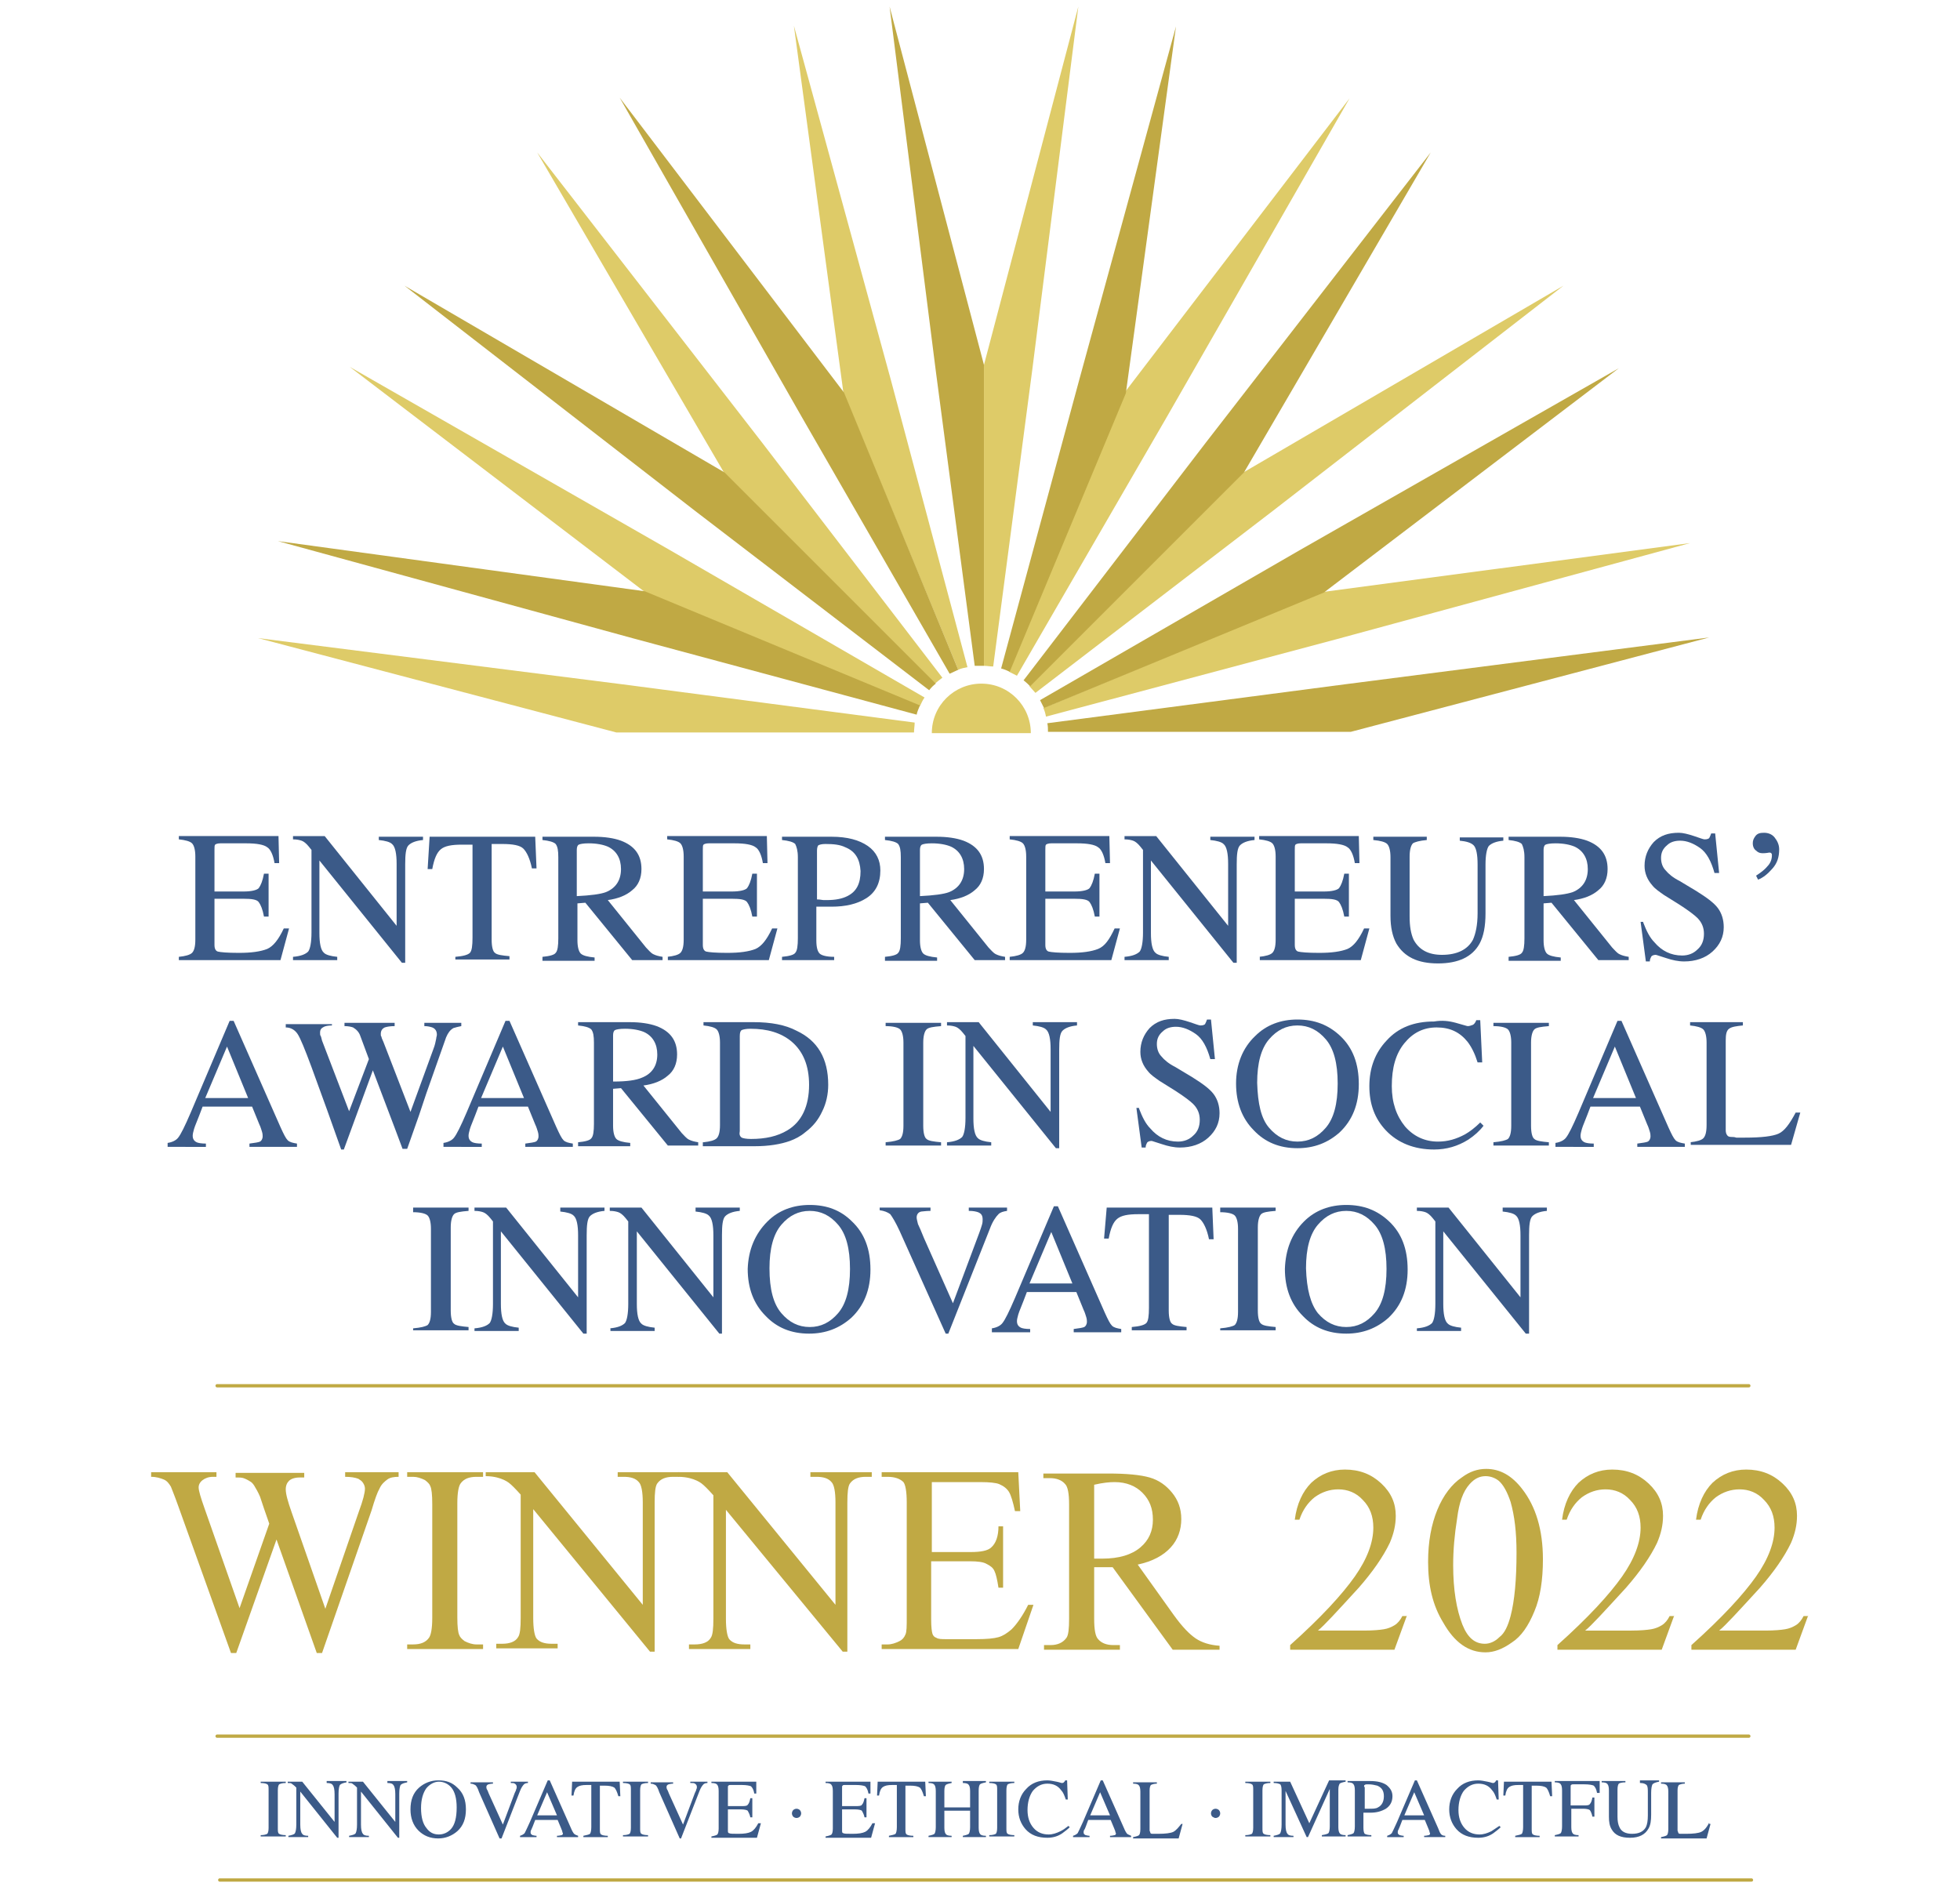 <?xml version="1.0" encoding="utf-8"?>
<!-- Generator: Adobe Illustrator 23.1.1, SVG Export Plug-In . SVG Version: 6.00 Build 0)  -->
<svg version="1.1" id="Layer_1" xmlns="http://www.w3.org/2000/svg" xmlns:xlink="http://www.w3.org/1999/xlink" x="0px" y="0px"
	 viewBox="0 0 297 287" style="enable-background:new 0 0 297 287;" xml:space="preserve">
<style type="text/css">
	.st0{fill:#3B5A88;}
	.st1{fill:#DECB68;}
	.st2{fill:#C0A944;}
	.st3{fill:none;stroke:#C0A944;stroke-width:0.5;stroke-linecap:round;stroke-miterlimit:10;}
</style>
<path class="st0" d="M188.7,270.2c0.5,0,0.9,0.1,1,0.2c0.2,0.1,0.2,0.4,0.2,0.9v5.7c0,0.5-0.1,0.8-0.2,0.9c-0.2,0.1-0.5,0.2-1,0.2
	v0.2h3.8v-0.2c-0.5,0-0.9-0.1-1-0.2c-0.2-0.1-0.2-0.4-0.2-0.9v-5.7c0-0.5,0.1-0.8,0.2-0.9c0.2-0.1,0.5-0.2,1-0.2v-0.2h-3.8V270.2z
	 M198.4,276.3l-2.9-6.3h-2.5v0.2c0.5,0,0.8,0.1,1,0.2c0.1,0.1,0.2,0.4,0.2,0.9v5.2c0,0.7-0.1,1.1-0.2,1.3c-0.1,0.2-0.5,0.3-1,0.4
	v0.2h3v-0.2c-0.5,0-0.8-0.1-0.9-0.3c-0.2-0.2-0.3-0.7-0.3-1.4v-5.1l3.2,7h0.2l3.3-7.3v5.7c0,0.5-0.1,0.9-0.2,1
	c-0.1,0.1-0.4,0.2-1,0.3v0.2h3.6v-0.2c-0.5,0-0.8-0.1-0.9-0.3c-0.1-0.1-0.2-0.4-0.2-0.9v-5.7c0-0.5,0.1-0.7,0.2-0.9
	c0.1-0.1,0.4-0.2,0.9-0.3v-0.2h-2.5L198.4,276.3z M207.1,274.7c0.2,0,0.4,0,0.5,0c1,0,1.7-0.2,2.4-0.6c0.6-0.4,1-1,1-1.9
	c0-0.7-0.3-1.2-0.9-1.7c-0.6-0.4-1.4-0.6-2.5-0.6h-3.4v0.2c0.5,0,0.8,0.1,0.9,0.3c0.1,0.1,0.2,0.4,0.2,0.9v5.5c0,0.5-0.1,0.9-0.2,1
	c-0.1,0.1-0.4,0.2-0.9,0.3v0.2h3.6v-0.2c-0.5,0-0.8-0.1-1-0.2c-0.1-0.1-0.2-0.4-0.2-0.9v-2.3C206.8,274.7,206.9,274.7,207.1,274.7
	 M206.7,270.8c0-0.2,0-0.3,0.1-0.3c0.1-0.1,0.2-0.1,0.5-0.1c0.6,0,1,0.1,1.4,0.2c0.7,0.3,1,0.8,1,1.6c0,0.8-0.3,1.4-0.9,1.7
	c-0.3,0.2-0.8,0.2-1.4,0.2c-0.1,0-0.1,0-0.2,0c-0.1,0-0.2,0-0.4,0V270.8z M217.9,277l-3.2-7.2h-0.3l-2.7,6.3
	c-0.4,0.9-0.7,1.5-0.8,1.7c-0.2,0.2-0.4,0.3-0.7,0.4v0.2h2.5v-0.2c-0.3,0-0.5-0.1-0.6-0.1c-0.2-0.1-0.3-0.2-0.3-0.4
	c0-0.1,0-0.3,0.1-0.4c0.1-0.2,0.3-0.7,0.6-1.5h3.4l0.5,1.2c0.1,0.2,0.1,0.3,0.2,0.5c0,0.2,0.1,0.3,0.1,0.3c0,0.2-0.1,0.3-0.2,0.3
	c-0.1,0-0.3,0.1-0.7,0.1v0.2h3.2v-0.2c-0.3,0-0.5-0.1-0.6-0.2C218.2,277.8,218.1,277.5,217.9,277 M212.8,275.1l1.5-3.5l1.5,3.5
	H212.8z M226,277.5c-0.6,0.3-1.2,0.5-1.8,0.5c-0.9,0-1.7-0.3-2.3-1c-0.6-0.7-0.9-1.6-0.9-2.7c0-1.2,0.3-2.2,0.8-2.9
	c0.6-0.7,1.3-1.1,2.2-1.1c0.9,0,1.6,0.3,2.1,1c0.3,0.3,0.5,0.8,0.7,1.4h0.3l-0.1-2.9h-0.3c0,0.1-0.1,0.2-0.2,0.3
	c-0.1,0.1-0.2,0.1-0.3,0.1c-0.1,0-0.3-0.1-0.8-0.2c-0.5-0.1-1-0.2-1.4-0.2c-1.3,0-2.4,0.4-3.2,1.3c-0.8,0.8-1.2,1.9-1.2,3.1
	c0,1.2,0.4,2.2,1.1,3c0.8,0.9,1.9,1.3,3.3,1.3c0.8,0,1.6-0.2,2.3-0.7c0.4-0.3,0.8-0.6,1.1-0.9l-0.2-0.2
	C226.6,277.1,226.3,277.3,226,277.5 M227.9,269.9l-0.1,2.2h0.3c0.1-0.7,0.3-1.1,0.6-1.3c0.3-0.2,0.7-0.3,1.4-0.3h0.7v6.4
	c0,0.5-0.1,0.9-0.2,1c-0.1,0.1-0.5,0.2-1,0.3v0.2h3.7v-0.2c-0.5,0-0.9-0.1-1-0.2c-0.2-0.1-0.2-0.4-0.2-0.9v-6.5h0.7
	c0.7,0,1.2,0.1,1.5,0.3c0.2,0.2,0.4,0.6,0.6,1.3h0.3l-0.1-2.2H227.9z M235.6,269.9v0.2c0.5,0,0.8,0.1,0.9,0.3
	c0.1,0.1,0.2,0.4,0.2,0.9v5.5c0,0.5-0.1,0.9-0.2,1c-0.1,0.1-0.4,0.2-0.9,0.3v0.2h3.6v-0.2c-0.5,0-0.8-0.1-0.9-0.3
	c-0.1-0.1-0.2-0.4-0.2-0.9v-2.8h1.8c0.5,0,0.9,0.1,1,0.2s0.3,0.5,0.4,1h0.3v-2.9h-0.3c-0.1,0.5-0.2,0.8-0.4,1
	c-0.1,0.2-0.5,0.2-1,0.2H238v-2.8c0-0.2,0-0.3,0.1-0.3c0-0.1,0.2-0.1,0.3-0.1h1.7c0.7,0,1.2,0.1,1.4,0.2c0.2,0.2,0.4,0.5,0.5,1.1
	h0.4l0-1.8H235.6z M248.6,270.2c0.5,0,0.8,0.2,0.9,0.3c0.2,0.2,0.2,0.6,0.2,1.3v3.3c0,0.8-0.1,1.4-0.3,1.8c-0.4,0.7-1.1,1-2.1,1
	c-0.9,0-1.6-0.3-1.9-1c-0.2-0.4-0.3-0.9-0.3-1.6v-4.1c0-0.5,0.1-0.8,0.2-0.9c0.1-0.1,0.5-0.2,1-0.2v-0.2h-3.6v0.2
	c0.5,0,0.8,0.1,0.9,0.3c0.1,0.1,0.2,0.4,0.2,0.9v4c0,0.8,0.1,1.4,0.4,1.9c0.5,0.9,1.4,1.3,2.8,1.3c1.4,0,2.3-0.5,2.8-1.4
	c0.3-0.5,0.4-1.2,0.4-2.1v-3.3c0-0.7,0.1-1.1,0.2-1.3c0.2-0.2,0.5-0.3,1-0.4v-0.2h-2.9V270.2z M259,276.2c-0.4,0.8-0.8,1.2-1.2,1.4
	c-0.4,0.2-1.2,0.3-2.3,0.3c-0.3,0-0.5,0-0.6,0c-0.1,0-0.2,0-0.3,0c-0.2,0-0.3-0.1-0.3-0.2c0-0.1-0.1-0.2-0.1-0.3v-6.1
	c0-0.4,0.1-0.7,0.2-0.8c0.2-0.1,0.5-0.2,0.9-0.2v-0.2h-3.6v0.2c0.5,0,0.8,0.1,0.9,0.3c0.1,0.1,0.2,0.4,0.2,0.9v5.7
	c0,0.5-0.1,0.8-0.2,0.9c-0.1,0.1-0.4,0.2-0.9,0.3v0.2h6.9l0.6-2.2H259z"/>
<path class="st1" d="M127.8,59.5L127.8,59.5L127.8,59.5L127.8,59.5l17.4,42c0.4-0.2,0.9-0.3,1.4-0.4l-11.6-43.5L120.3,3.9
	L127.8,59.5z"/>
<path class="st1" d="M152.9,101.8c0.4,0.2,0.8,0.4,1.2,0.6l22.7-39.2l27.7-48.3l-34.1,44.6v0l0,0L152.9,101.8z"/>
<path class="st1" d="M149.1,100.9c0.5,0,0.9,0.1,1.4,0.1l5.9-44.8l7-55.2l-14.3,54.3v0l0,0h0L149.1,100.9z"/>
<path class="st1" d="M109.7,71.6L109.7,71.6L109.7,71.6L109.7,71.6l32,32c0.3-0.3,0.7-0.6,1.1-0.9l-27.3-35.6l-34.1-44L109.7,71.6z"
	/>
<path class="st1" d="M97.7,89.7L97.7,89.7L97.7,89.7l41.7,17.3c0.2-0.4,0.4-0.9,0.7-1.3l-38.7-22.4L53,55.6L97.7,89.7z"/>
<path class="st1" d="M200.5,89.7L200.5,89.7L200.5,89.7l-42.4,17.6c0.2,0.4,0.3,0.8,0.4,1.3l43.9-11.7l53.7-14.6L200.5,89.7z"/>
<path class="st1" d="M188.4,71.6L188.4,71.6L156,104c0.3,0.3,0.6,0.7,0.9,1l36-27.6l44-34.1L188.4,71.6z"/>
<path class="st1" d="M93.4,111L93.4,111l45.1,0c0-0.5,0.1-1,0.1-1.5l-44.3-5.8l-55.2-7L93.4,111z"/>
<path class="st1" d="M156.2,111.1c0-4.1-3.3-7.5-7.5-7.5c-4.1,0-7.5,3.3-7.5,7.5H156.2z"/>
<path class="st2" d="M151.7,101.3c0.4,0.1,0.9,0.3,1.3,0.5l17.6-42.2v0l0,0h0l7.6-55.6l-14.7,53.7L151.7,101.3z"/>
<path class="st2" d="M121.5,63.2l22.4,38.9c0.4-0.2,0.9-0.4,1.3-0.6l-17.3-42h0l0,0h0l-34-44.7L121.5,63.2z"/>
<path class="st2" d="M95.8,96.7l43.1,11.6c0.1-0.5,0.3-0.9,0.5-1.4L97.7,89.6h0h0L42.1,82L95.8,96.7z"/>
<path class="st2" d="M105.3,77.4l35.5,27.2c0.3-0.4,0.6-0.7,1-1l-32-32h0h0h0L61.3,43.3L105.3,77.4z"/>
<path class="st2" d="M141.8,56.2l5.9,44.7c0.3,0,0.6,0,1,0c0.1,0,0.3,0,0.4,0l0-45.6v0L134.8,1L141.8,56.2z"/>
<path class="st2" d="M203.8,103.7L203.8,103.7l-45.1,5.9c0.1,0.4,0.1,0.9,0.1,1.3l45.9,0h0v0l54.3-14.3L203.8,103.7z"/>
<path class="st2" d="M155.1,103.1c0.4,0.3,0.7,0.6,1,0.9l32.4-32.4l0,0l0,0h0l28.3-48.5l-34.1,44h0L155.1,103.1z"/>
<path class="st2" d="M196.9,83.4l-39.3,22.7c0.2,0.4,0.4,0.8,0.6,1.2l42.4-17.5h0v0l44.7-34L196.9,83.4z"/>
<path class="st0" d="M120.2,275.3c-0.1-0.1-0.2-0.3-0.2-0.5c0-0.2,0.1-0.4,0.2-0.5c0.1-0.1,0.3-0.2,0.5-0.2c0.2,0,0.4,0.1,0.5,0.2
	c0.1,0.1,0.2,0.3,0.2,0.5c0,0.2-0.1,0.4-0.2,0.5c-0.1,0.1-0.3,0.2-0.5,0.2C120.5,275.5,120.3,275.4,120.2,275.3"/>
<path class="st0" d="M183.7,275.3c-0.1-0.1-0.2-0.3-0.2-0.5c0-0.2,0.1-0.4,0.2-0.5c0.1-0.1,0.3-0.2,0.5-0.2c0.2,0,0.4,0.1,0.5,0.2
	c0.1,0.1,0.2,0.3,0.2,0.5c0,0.2-0.1,0.4-0.2,0.5c-0.1,0.1-0.3,0.2-0.5,0.2C184,275.5,183.9,275.4,183.7,275.3"/>
<line class="st3" x1="32.9" y1="263.1" x2="265" y2="263.1"/>
<line class="st3" x1="32.9" y1="210" x2="265" y2="210"/>
<line class="st3" x1="33.3" y1="284.9" x2="265.4" y2="284.9"/>
<path class="st0" d="M27.1,145c1-0.1,1.7-0.3,2-0.6c0.3-0.3,0.5-0.9,0.5-2v-12.6c0-1-0.2-1.7-0.5-2c-0.3-0.3-1-0.5-2-0.6v-0.5h15.1
	l0.1,4.1h-0.7c-0.2-1.2-0.6-2.1-1.1-2.4c-0.5-0.4-1.6-0.6-3.2-0.6h-3.9c-0.4,0-0.7,0.1-0.8,0.2c-0.1,0.1-0.1,0.4-0.1,0.8v6.3h4.4
	c1.2,0,2-0.2,2.3-0.5c0.3-0.4,0.6-1.1,0.8-2.2h0.7v6.5h-0.7c-0.2-1.1-0.5-1.8-0.8-2.2c-0.3-0.4-1.1-0.5-2.3-0.5h-4.4v7
	c0,0.6,0.2,0.9,0.5,1c0.4,0.1,1.4,0.2,3.2,0.2c1.9,0,3.3-0.2,4.3-0.6c0.9-0.4,1.7-1.4,2.5-3.1h0.8l-1.3,4.8H27.1V145z"/>
<path class="st0" d="M44.4,145c1.2-0.1,1.9-0.4,2.3-0.8c0.3-0.4,0.5-1.4,0.5-2.9v-12.5l-0.4-0.5c-0.4-0.5-0.8-0.8-1.1-0.9
	c-0.3-0.1-0.7-0.2-1.3-0.2v-0.5h4.8l10.9,13.6v-9.4c0-1.5-0.2-2.6-0.7-3c-0.3-0.3-1-0.5-2-0.6v-0.5h6.7v0.5
	c-1.1,0.1-1.8,0.4-2.2,0.8c-0.4,0.4-0.5,1.4-0.5,2.9v14.9h-0.5l-12.5-15.5v11c0,1.5,0.2,2.6,0.7,3c0.3,0.3,1,0.5,2,0.6v0.5h-6.7V145
	z"/>
<path class="st0" d="M65.1,126.8h16l0.2,4.8h-0.7c-0.3-1.5-0.8-2.5-1.3-3c-0.5-0.5-1.6-0.7-3.2-0.7h-1.6v14.5c0,1.1,0.2,1.8,0.5,2
	c0.3,0.3,1.1,0.4,2.2,0.5v0.5H69V145c1.2-0.1,1.9-0.3,2.2-0.6c0.3-0.3,0.4-1.1,0.4-2.3V128h-1.6c-1.6,0-2.6,0.2-3.2,0.7
	c-0.6,0.5-1,1.4-1.3,3h-0.7L65.1,126.8z"/>
<path class="st0" d="M82.2,145c1.1-0.1,1.8-0.3,2-0.6c0.3-0.3,0.4-1.1,0.4-2.2v-12.3c0-1-0.1-1.6-0.4-2c-0.3-0.3-1-0.5-2-0.6v-0.5
	H90c1.6,0,3,0.2,4.1,0.6c2.1,0.8,3.1,2.2,3.1,4.3c0,1.4-0.5,2.5-1.4,3.2c-0.9,0.8-2.2,1.3-3.7,1.5l5.8,7.2c0.4,0.4,0.7,0.8,1.1,1
	c0.4,0.2,0.8,0.3,1.4,0.4v0.5h-4.6l-7.1-8.7l-1.2,0.1v5.6c0,1,0.2,1.7,0.5,2c0.3,0.3,1,0.5,2.1,0.6v0.5h-7.9V145z M91.8,135.2
	c1.5-0.6,2.3-1.8,2.3-3.5c0-1.6-0.7-2.8-2-3.4c-0.7-0.3-1.7-0.5-2.9-0.5c-0.8,0-1.3,0.1-1.5,0.2c-0.2,0.1-0.3,0.4-0.3,0.8v7
	C89.5,135.7,91,135.5,91.8,135.2"/>
<path class="st0" d="M101.1,145c1-0.1,1.7-0.3,2-0.6c0.3-0.3,0.5-0.9,0.5-2v-12.6c0-1-0.2-1.7-0.5-2c-0.3-0.3-1-0.5-2-0.6v-0.5h15.1
	l0.1,4.1h-0.7c-0.2-1.2-0.6-2.1-1.1-2.4c-0.5-0.4-1.6-0.6-3.2-0.6h-3.9c-0.4,0-0.7,0.1-0.8,0.2c-0.1,0.1-0.1,0.4-0.1,0.8v6.3h4.4
	c1.2,0,2-0.2,2.3-0.5c0.3-0.4,0.6-1.1,0.8-2.2h0.7v6.5h-0.7c-0.2-1.1-0.5-1.8-0.8-2.2c-0.3-0.4-1.1-0.5-2.3-0.5h-4.4v7
	c0,0.6,0.2,0.9,0.5,1c0.4,0.1,1.4,0.2,3.2,0.2c1.9,0,3.3-0.2,4.3-0.6c0.9-0.4,1.7-1.4,2.5-3.1h0.8l-1.3,4.8h-15.3V145z"/>
<path class="st0" d="M118.5,145c1.1-0.1,1.8-0.3,2-0.6c0.3-0.3,0.4-1.1,0.4-2.2v-12.3c0-1-0.2-1.6-0.4-2c-0.3-0.3-1-0.5-2-0.6v-0.5
	h7.5c2.4,0,4.2,0.5,5.5,1.4c1.3,0.9,1.9,2.2,1.9,3.7c0,1.9-0.7,3.3-2.1,4.2c-1.4,0.9-3.2,1.3-5.3,1.3c-0.3,0-0.7,0-1.2,0
	c-0.5,0-0.8,0-1.1,0v5.1c0,1.1,0.2,1.7,0.5,2c0.3,0.3,1.1,0.5,2.2,0.5v0.5h-7.9V145z M128.1,128.4c-0.8-0.4-1.8-0.5-3-0.5
	c-0.6,0-0.9,0.1-1.1,0.2c-0.1,0.1-0.2,0.4-0.2,0.8v7.4c0.5,0,0.8,0.1,1,0.1c0.2,0,0.3,0,0.5,0c1.3,0,2.3-0.2,3.1-0.6
	c1.4-0.7,2-1.9,2-3.8C130.3,130.2,129.6,129,128.1,128.4"/>
<path class="st0" d="M134.1,145c1.1-0.1,1.8-0.3,2-0.6c0.3-0.3,0.4-1.1,0.4-2.2v-12.3c0-1-0.1-1.6-0.4-2c-0.3-0.3-1-0.5-2-0.6v-0.5
	h7.8c1.6,0,3,0.2,4.1,0.6c2.1,0.8,3.1,2.2,3.1,4.3c0,1.4-0.5,2.5-1.4,3.2c-0.9,0.8-2.2,1.3-3.7,1.5l5.8,7.2c0.4,0.4,0.7,0.8,1.1,1
	c0.4,0.2,0.8,0.3,1.4,0.4v0.5h-4.6l-7.1-8.7l-1.2,0.1v5.6c0,1,0.2,1.7,0.5,2s1,0.5,2.1,0.6v0.5h-7.9V145z M143.8,135.2
	c1.5-0.6,2.3-1.8,2.3-3.5c0-1.6-0.7-2.8-2-3.4c-0.7-0.3-1.7-0.5-2.9-0.5c-0.8,0-1.3,0.1-1.5,0.2c-0.2,0.1-0.3,0.4-0.3,0.8v7
	C141.5,135.7,143,135.5,143.8,135.2"/>
<path class="st0" d="M153,145c1-0.1,1.7-0.3,2-0.6c0.3-0.3,0.5-0.9,0.5-2v-12.6c0-1-0.2-1.7-0.5-2c-0.3-0.3-1-0.5-2-0.6v-0.5h15.1
	l0.1,4.1h-0.7c-0.2-1.2-0.6-2.1-1.1-2.4c-0.5-0.4-1.6-0.6-3.2-0.6h-3.9c-0.4,0-0.7,0.1-0.8,0.2c-0.1,0.1-0.1,0.4-0.1,0.8v6.3h4.4
	c1.2,0,2-0.2,2.3-0.5c0.3-0.4,0.6-1.1,0.8-2.2h0.7v6.5h-0.7c-0.2-1.1-0.5-1.8-0.8-2.2c-0.3-0.4-1.1-0.5-2.3-0.5h-4.4v7
	c0,0.6,0.2,0.9,0.5,1c0.4,0.1,1.4,0.2,3.2,0.2c1.9,0,3.3-0.2,4.3-0.6s1.7-1.4,2.5-3.1h0.8l-1.3,4.8H153V145z"/>
<path class="st0" d="M170.4,145c1.2-0.1,1.9-0.4,2.3-0.8c0.3-0.4,0.5-1.4,0.5-2.9v-12.5l-0.4-0.5c-0.4-0.5-0.8-0.8-1.1-0.9
	c-0.3-0.1-0.7-0.2-1.3-0.2v-0.5h4.8l10.9,13.6v-9.4c0-1.5-0.2-2.6-0.7-3c-0.3-0.3-1-0.5-2-0.6v-0.5h6.7v0.5
	c-1.1,0.1-1.8,0.4-2.2,0.8c-0.4,0.4-0.5,1.4-0.5,2.9v14.9h-0.5l-12.5-15.5v11c0,1.5,0.2,2.6,0.7,3c0.3,0.3,1,0.5,2,0.6v0.5h-6.7V145
	z"/>
<path class="st0" d="M190.8,145c1-0.1,1.7-0.3,2-0.6c0.3-0.3,0.5-0.9,0.5-2v-12.6c0-1-0.2-1.7-0.5-2c-0.3-0.3-1-0.5-2-0.6v-0.5h15.1
	l0.1,4.1h-0.7c-0.2-1.2-0.6-2.1-1.1-2.4c-0.5-0.4-1.6-0.6-3.2-0.6h-3.9c-0.4,0-0.7,0.1-0.8,0.2c-0.1,0.1-0.1,0.4-0.1,0.8v6.3h4.4
	c1.2,0,2-0.2,2.3-0.5c0.3-0.4,0.6-1.1,0.8-2.2h0.7v6.5h-0.7c-0.2-1.1-0.5-1.8-0.8-2.2c-0.3-0.4-1.1-0.5-2.3-0.5h-4.4v7
	c0,0.6,0.2,0.9,0.5,1c0.4,0.1,1.4,0.2,3.2,0.2c1.9,0,3.3-0.2,4.3-0.6c0.9-0.4,1.7-1.4,2.5-3.1h0.8l-1.3,4.8h-15.3V145z"/>
<path class="st0" d="M216.2,126.8v0.5c-1.1,0.1-1.8,0.3-2.1,0.5c-0.3,0.3-0.5,1-0.5,2v9.1c0,1.5,0.2,2.6,0.6,3.5
	c0.8,1.5,2.2,2.3,4.3,2.3c2.3,0,3.9-0.8,4.7-2.3c0.4-0.9,0.7-2.2,0.7-4v-7.4c0-1.5-0.2-2.5-0.6-2.9c-0.4-0.4-1.1-0.6-2.1-0.7v-0.5
	h6.6v0.5c-1.1,0.1-1.8,0.4-2.2,0.8c-0.3,0.4-0.5,1.4-0.5,2.8v7.4c0,2-0.3,3.5-0.9,4.6c-1.1,2-3.2,3-6.3,3c-3.1,0-5.1-1-6.3-3
	c-0.6-1.1-0.9-2.5-0.9-4.2v-8.9c0-1-0.2-1.7-0.5-2c-0.3-0.3-1-0.5-2.1-0.6v-0.5H216.2z"/>
<path class="st0" d="M228.6,145c1.1-0.1,1.8-0.3,2-0.6c0.3-0.3,0.4-1.1,0.4-2.2v-12.3c0-1-0.2-1.6-0.4-2c-0.3-0.3-1-0.5-2-0.6v-0.5
	h7.8c1.6,0,3,0.2,4.1,0.6c2.1,0.8,3.1,2.2,3.1,4.3c0,1.4-0.5,2.5-1.4,3.2c-0.9,0.8-2.2,1.3-3.7,1.5l5.8,7.2c0.4,0.4,0.7,0.8,1.1,1
	c0.4,0.2,0.8,0.3,1.4,0.4v0.5h-4.6l-7.1-8.7l-1.2,0.1v5.6c0,1,0.2,1.7,0.5,2c0.3,0.3,1,0.5,2.1,0.6v0.5h-7.9V145z M238.3,135.2
	c1.5-0.6,2.3-1.8,2.3-3.5c0-1.6-0.7-2.8-2-3.4c-0.7-0.3-1.7-0.5-2.9-0.5c-0.8,0-1.3,0.1-1.5,0.2c-0.2,0.1-0.3,0.4-0.3,0.8v7
	C236,135.7,237.4,135.5,238.3,135.2"/>
<path class="st0" d="M249,139.8c0.5,1.3,1,2.3,1.7,3c1.1,1.3,2.5,2,4.2,2c0.9,0,1.7-0.3,2.3-0.9c0.7-0.6,1-1.4,1-2.4
	c0-0.9-0.3-1.7-1-2.4c-0.4-0.4-1.3-1.1-2.7-2l-2.4-1.5c-0.7-0.5-1.3-0.9-1.7-1.4c-0.8-0.9-1.2-1.9-1.2-3c0-1.4,0.5-2.6,1.4-3.6
	c1-1,2.2-1.4,3.8-1.4c0.6,0,1.4,0.2,2.3,0.5c0.9,0.3,1.4,0.5,1.6,0.5c0.4,0,0.6-0.1,0.7-0.2c0.1-0.2,0.2-0.4,0.3-0.7h0.6l0.6,6h-0.7
	c-0.5-1.8-1.2-3.1-2.2-3.8c-1-0.7-2-1.1-3-1.1c-0.8,0-1.5,0.2-2,0.7c-0.6,0.5-0.9,1.1-0.9,1.9c0,0.7,0.2,1.4,0.7,1.9
	c0.4,0.5,1.1,1.1,2.1,1.6l2.5,1.5c1.6,1,2.7,1.8,3.3,2.6c0.6,0.8,0.9,1.8,0.9,2.9c0,1.5-0.6,2.7-1.7,3.7c-1.1,1-2.6,1.5-4.3,1.5
	c-0.9,0-1.8-0.2-2.7-0.5c-1-0.3-1.5-0.5-1.6-0.5c-0.3,0-0.6,0.1-0.7,0.3c-0.1,0.2-0.2,0.4-0.2,0.7h-0.6l-0.8-6H249z"/>
<path class="st0" d="M268.6,131.6c-0.7,0.8-1.4,1.4-2.2,1.7l-0.3-0.6c0.6-0.4,1.2-0.8,1.7-1.4c0.5-0.5,0.7-1.1,0.7-1.7
	c0-0.1,0-0.2-0.1-0.3c-0.1-0.1-0.2-0.1-0.3-0.1c-0.5,0.1-0.9,0.1-1,0.1c-0.4,0-0.7-0.1-1-0.4c-0.3-0.2-0.5-0.6-0.5-1.1
	c0-0.4,0.1-0.7,0.4-1.1c0.3-0.4,0.7-0.5,1.3-0.5c0.6,0,1.2,0.2,1.6,0.7c0.4,0.5,0.7,1.1,0.7,1.8
	C269.6,129.9,269.3,130.8,268.6,131.6"/>
<path class="st0" d="M25.4,173.7v-0.5c0.7-0.1,1.3-0.4,1.6-0.8c0.4-0.5,1-1.7,1.9-3.8l5.9-13.9h0.6l7.1,16.1c0.5,1.1,0.8,1.7,1.1,2
	c0.3,0.3,0.8,0.4,1.4,0.5v0.5h-7.2v-0.5c0.8-0.1,1.4-0.2,1.6-0.3c0.2-0.1,0.4-0.4,0.4-0.8c0-0.1,0-0.4-0.1-0.7
	c-0.1-0.3-0.2-0.7-0.4-1.1l-1.1-2.7h-7.5c-0.7,1.9-1.2,3-1.3,3.4c-0.1,0.4-0.2,0.7-0.2,1c0,0.5,0.2,0.8,0.6,1
	c0.2,0.1,0.7,0.2,1.4,0.2v0.5H25.4z M37.6,166.4l-3.2-7.8l-3.3,7.8H37.6z"/>
<path class="st0" d="M50.3,154.9v0.5c-0.6,0-1,0.1-1.2,0.2c-0.4,0.2-0.6,0.4-0.6,0.9c0,0.2,0,0.4,0.1,0.5c0.1,0.2,0.1,0.4,0.2,0.7
	l4.1,10.7l3-7.9l-1.3-3.5c-0.2-0.6-0.6-1-1.1-1.3c-0.3-0.1-0.7-0.2-1.3-0.2v-0.5h7.6v0.5c-0.7,0-1.2,0.1-1.5,0.2
	c-0.4,0.2-0.6,0.5-0.6,1c0,0.2,0,0.3,0.1,0.4c0,0.1,0.1,0.4,0.3,0.8l4.1,10.6l3.5-9.6c0.2-0.5,0.3-1,0.4-1.5c0-0.2,0.1-0.4,0.1-0.6
	c0-0.5-0.2-0.9-0.7-1.1c-0.3-0.1-0.7-0.2-1.2-0.2v-0.5h5.6v0.5c-0.5,0.1-0.9,0.2-1.2,0.3c-0.5,0.3-0.8,0.7-1.1,1.4l-3,8.5l-1.1,3.3
	l-1.8,5.1H61l-1.2-3.2l-3.3-8.7l-4.4,12h-0.4l-2.1-5.9l-2.4-6.6c-1-2.7-1.7-4.4-2.1-5s-1-1-1.8-1v-0.5H50.3z"/>
<path class="st0" d="M67.2,173.7v-0.5c0.7-0.1,1.3-0.4,1.6-0.8c0.4-0.5,1-1.7,1.9-3.8l5.9-13.9h0.6l7.1,16.1c0.5,1.1,0.8,1.7,1.1,2
	c0.3,0.3,0.8,0.4,1.4,0.5v0.5h-7.2v-0.5c0.8-0.1,1.4-0.2,1.6-0.3c0.2-0.1,0.4-0.4,0.4-0.8c0-0.1,0-0.4-0.1-0.7
	c-0.1-0.3-0.2-0.7-0.4-1.1l-1.1-2.7h-7.5c-0.7,1.9-1.2,3-1.3,3.4c-0.1,0.4-0.2,0.7-0.2,1c0,0.5,0.2,0.8,0.6,1
	c0.2,0.1,0.7,0.2,1.4,0.2v0.5H67.2z M79.4,166.4l-3.2-7.8l-3.3,7.8H79.4z"/>
<path class="st0" d="M87.6,173.1c1.1-0.1,1.8-0.3,2-0.6c0.3-0.3,0.4-1.1,0.4-2.2V158c0-1-0.1-1.6-0.4-2c-0.3-0.3-1-0.5-2-0.6v-0.5
	h7.8c1.6,0,3,0.2,4.1,0.6c2.1,0.8,3.1,2.2,3.1,4.3c0,1.4-0.5,2.5-1.4,3.2c-0.9,0.8-2.2,1.3-3.7,1.5l5.8,7.2c0.4,0.4,0.7,0.8,1.1,1
	c0.4,0.2,0.8,0.3,1.4,0.4v0.5h-4.6l-7.1-8.7l-1.2,0.1v5.6c0,1,0.2,1.7,0.5,2c0.3,0.3,1,0.5,2.1,0.6v0.5h-7.9V173.1z M97.3,163.3
	c1.5-0.6,2.3-1.8,2.3-3.5c0-1.6-0.7-2.8-2-3.4c-0.7-0.3-1.7-0.5-2.9-0.5c-0.8,0-1.3,0.1-1.5,0.2c-0.2,0.1-0.3,0.4-0.3,0.8v7
	C95,163.9,96.4,163.7,97.3,163.3"/>
<path class="st0" d="M106.6,173.1c1-0.1,1.7-0.3,2-0.6c0.3-0.3,0.5-0.9,0.5-2V158c0-1-0.2-1.7-0.5-2c-0.3-0.3-1-0.5-2-0.6v-0.5h7.6
	c2.6,0,4.8,0.4,6.5,1.3c3.2,1.5,4.8,4.2,4.8,8.2c0,1.4-0.3,2.8-0.9,4c-0.6,1.3-1.4,2.3-2.6,3.2c-0.7,0.6-1.5,1-2.3,1.3
	c-1.4,0.5-3.2,0.8-5.3,0.8h-7.9V173.1z M112.4,172.4c0.2,0.1,0.7,0.2,1.4,0.2c2.2,0,4-0.4,5.5-1.3c2.2-1.3,3.3-3.7,3.3-6.9
	c0-2.9-0.9-5.1-2.7-6.6c-1.6-1.3-3.6-1.9-6.2-1.9c-0.6,0-1.1,0.1-1.3,0.2c-0.2,0.1-0.3,0.4-0.3,0.9v14.4
	C112,171.9,112.1,172.2,112.4,172.4"/>
<path class="st0" d="M134.2,173.1c1.2-0.1,1.9-0.3,2.2-0.5c0.3-0.3,0.5-0.9,0.5-2V158c0-1-0.2-1.7-0.5-2c-0.3-0.3-1.1-0.5-2.2-0.5
	v-0.5h8.4v0.5c-1.2,0.1-1.9,0.2-2.2,0.5c-0.3,0.3-0.5,1-0.5,2v12.6c0,1.1,0.2,1.8,0.5,2c0.3,0.3,1.1,0.4,2.2,0.5v0.5h-8.4V173.1z"/>
<path class="st0" d="M143.5,173.1c1.2-0.1,1.9-0.4,2.3-0.8c0.3-0.4,0.5-1.4,0.5-2.9V157l-0.4-0.5c-0.4-0.5-0.8-0.8-1.1-0.9
	c-0.3-0.1-0.7-0.2-1.3-0.2v-0.5h4.8l10.9,13.6V159c0-1.5-0.2-2.6-0.7-3c-0.3-0.3-1-0.5-2-0.6v-0.5h6.7v0.5c-1.1,0.1-1.8,0.4-2.2,0.8
	c-0.4,0.4-0.5,1.4-0.5,2.9V174H160l-12.5-15.5v11c0,1.5,0.2,2.6,0.7,3c0.3,0.3,1,0.5,2,0.6v0.5h-6.7V173.1z"/>
<path class="st0" d="M172.6,168c0.5,1.3,1,2.3,1.7,3c1.1,1.3,2.5,2,4.2,2c0.9,0,1.7-0.3,2.3-0.9c0.7-0.6,1-1.4,1-2.4
	c0-0.9-0.3-1.7-1-2.4c-0.4-0.4-1.3-1.1-2.7-2l-2.4-1.5c-0.7-0.5-1.3-0.9-1.7-1.4c-0.8-0.9-1.2-1.9-1.2-3c0-1.4,0.5-2.6,1.4-3.6
	c1-1,2.2-1.4,3.8-1.4c0.6,0,1.4,0.2,2.3,0.5c0.9,0.3,1.4,0.5,1.6,0.5c0.4,0,0.6-0.1,0.7-0.2c0.1-0.2,0.2-0.4,0.3-0.7h0.6l0.6,6h-0.7
	c-0.5-1.8-1.2-3.1-2.2-3.8c-1-0.7-2-1.1-3-1.1c-0.8,0-1.5,0.2-2,0.7c-0.6,0.5-0.9,1.1-0.9,1.9c0,0.7,0.2,1.4,0.7,1.9
	c0.4,0.5,1.1,1.1,2.1,1.6l2.5,1.5c1.6,1,2.7,1.8,3.3,2.6c0.6,0.8,0.9,1.8,0.9,2.9c0,1.5-0.6,2.7-1.7,3.7c-1.1,1-2.6,1.5-4.3,1.5
	c-0.9,0-1.8-0.2-2.7-0.5c-1-0.3-1.5-0.5-1.6-0.5c-0.3,0-0.6,0.1-0.7,0.3c-0.1,0.2-0.2,0.4-0.2,0.7h-0.6l-0.8-6H172.6z"/>
<path class="st0" d="M190.2,157c1.7-1.7,3.9-2.5,6.4-2.5c2.6,0,4.7,0.8,6.5,2.5c1.9,1.8,2.8,4.2,2.8,7.3c0,3.1-1,5.5-2.9,7.3
	c-1.8,1.6-3.9,2.4-6.4,2.4c-2.7,0-4.9-0.9-6.6-2.7c-1.8-1.8-2.7-4.2-2.7-7.1C187.3,161.3,188.3,158.8,190.2,157 M192.3,170.9
	c1.2,1.4,2.6,2.1,4.3,2.1c1.7,0,3.1-0.7,4.3-2.1c1.2-1.4,1.8-3.6,1.8-6.7c0-3.1-0.6-5.3-1.8-6.7c-1.2-1.4-2.6-2.1-4.3-2.1
	c-1.7,0-3.1,0.7-4.3,2.1c-1.2,1.4-1.8,3.6-1.8,6.6C190.6,167.3,191.1,169.5,192.3,170.9"/>
<path class="st0" d="M220.6,155c1.1,0.3,1.7,0.5,1.8,0.5c0.3,0,0.5-0.1,0.8-0.2c0.2-0.1,0.4-0.4,0.5-0.7h0.6l0.3,6.4h-0.7
	c-0.4-1.3-0.9-2.3-1.5-3.1c-1.2-1.5-2.7-2.2-4.7-2.2c-2,0-3.6,0.8-4.9,2.4c-1.3,1.6-1.9,3.7-1.9,6.5c0,2.5,0.7,4.5,2,6.1
	c1.3,1.5,3,2.3,5,2.3c1.5,0,2.8-0.4,4.1-1.1c0.7-0.4,1.5-1,2.3-1.8l0.5,0.5c-0.6,0.8-1.4,1.5-2.3,2.1c-1.6,1-3.3,1.5-5.2,1.5
	c-3,0-5.5-1-7.3-2.9c-1.7-1.8-2.5-4-2.5-6.7c0-2.8,0.9-5.1,2.6-6.9c1.8-2,4.2-2.9,7.2-2.9C218.5,154.6,219.5,154.7,220.6,155"/>
<path class="st0" d="M226.3,173.1c1.2-0.1,1.9-0.3,2.2-0.5c0.3-0.3,0.5-0.9,0.5-2V158c0-1-0.2-1.7-0.5-2c-0.3-0.3-1.1-0.5-2.2-0.5
	v-0.5h8.4v0.5c-1.2,0.1-1.9,0.2-2.2,0.5c-0.3,0.3-0.5,1-0.5,2v12.6c0,1.1,0.2,1.8,0.5,2c0.3,0.3,1.1,0.4,2.2,0.5v0.5h-8.4V173.1z"/>
<path class="st0" d="M235.7,173.7v-0.5c0.7-0.1,1.3-0.4,1.6-0.8c0.4-0.5,1-1.7,1.9-3.8l5.9-13.9h0.6l7.1,16.1c0.5,1.1,0.8,1.7,1.1,2
	c0.3,0.3,0.8,0.4,1.4,0.5v0.5h-7.2v-0.5c0.8-0.1,1.4-0.2,1.6-0.3c0.2-0.1,0.4-0.4,0.4-0.8c0-0.1,0-0.4-0.1-0.7
	c-0.1-0.3-0.2-0.7-0.4-1.1l-1.1-2.7h-7.5c-0.7,1.9-1.2,3-1.3,3.4c-0.1,0.4-0.2,0.7-0.2,1c0,0.5,0.2,0.8,0.6,1
	c0.2,0.1,0.7,0.2,1.4,0.2v0.5H235.7z M247.9,166.4l-3.2-7.8l-3.3,7.8H247.9z"/>
<path class="st0" d="M256.1,173.1c1-0.1,1.7-0.3,2-0.6c0.3-0.3,0.5-0.9,0.5-2V158c0-1-0.2-1.7-0.5-2c-0.3-0.3-1-0.5-2-0.6v-0.5h8
	v0.5c-1,0.1-1.7,0.2-2.1,0.5c-0.4,0.3-0.5,0.9-0.5,1.8v13.6c0,0.3,0.1,0.6,0.2,0.7c0.1,0.2,0.3,0.3,0.7,0.3c0.2,0,0.4,0,0.7,0.1
	c0.2,0,0.7,0,1.3,0c2.5,0,4.2-0.2,5.1-0.6c0.9-0.4,1.7-1.5,2.6-3.2h0.7l-1.4,4.9h-15.2V173.1z"/>
<path class="st0" d="M62.6,201.3c1.2-0.1,1.9-0.3,2.2-0.5c0.3-0.3,0.5-0.9,0.5-2v-12.6c0-1-0.2-1.7-0.5-2c-0.3-0.3-1.1-0.5-2.2-0.5
	V183H71v0.5c-1.2,0.1-1.9,0.2-2.2,0.5c-0.3,0.3-0.5,1-0.5,2v12.6c0,1.1,0.2,1.8,0.5,2c0.3,0.3,1.1,0.4,2.2,0.5v0.5h-8.4V201.3z"/>
<path class="st0" d="M71.9,201.3c1.2-0.1,1.9-0.4,2.3-0.8c0.3-0.4,0.5-1.4,0.5-2.9v-12.5l-0.4-0.5c-0.4-0.5-0.8-0.8-1.1-0.9
	c-0.3-0.1-0.7-0.2-1.3-0.2V183h4.8l10.9,13.6v-9.4c0-1.5-0.2-2.6-0.7-3c-0.3-0.3-1-0.5-2-0.6V183h6.7v0.5c-1.1,0.1-1.8,0.4-2.2,0.8
	c-0.4,0.4-0.5,1.4-0.5,2.9v14.9h-0.5l-12.5-15.5v11c0,1.5,0.2,2.6,0.7,3c0.3,0.3,1,0.5,2,0.6v0.5h-6.7V201.3z"/>
<path class="st0" d="M92.4,201.3c1.2-0.1,1.9-0.4,2.3-0.8c0.3-0.4,0.5-1.4,0.5-2.9v-12.5l-0.4-0.5c-0.4-0.5-0.8-0.8-1.1-0.9
	c-0.3-0.1-0.7-0.2-1.3-0.2V183h4.8l10.9,13.6v-9.4c0-1.5-0.2-2.6-0.7-3c-0.3-0.3-1-0.5-2-0.6V183h6.7v0.5c-1.1,0.1-1.8,0.4-2.2,0.8
	c-0.4,0.4-0.5,1.4-0.5,2.9v14.9H109l-12.5-15.5v11c0,1.5,0.2,2.6,0.7,3c0.3,0.3,1,0.5,2,0.6v0.5h-6.7V201.3z"/>
<path class="st0" d="M116.3,185.1c1.7-1.7,3.9-2.5,6.4-2.5c2.6,0,4.7,0.8,6.4,2.5c1.9,1.8,2.8,4.2,2.8,7.3c0,3.1-1,5.5-2.9,7.3
	c-1.8,1.6-3.9,2.4-6.4,2.4c-2.7,0-4.9-0.9-6.6-2.7c-1.8-1.8-2.7-4.2-2.7-7.1C113.4,189.4,114.4,187,116.3,185.1 M118.4,199
	c1.2,1.4,2.6,2.1,4.3,2.1c1.7,0,3.1-0.7,4.3-2.1c1.2-1.4,1.8-3.6,1.8-6.7c0-3.1-0.6-5.3-1.8-6.7c-1.2-1.4-2.6-2.1-4.3-2.1
	c-1.7,0-3.1,0.7-4.3,2.1c-1.2,1.4-1.8,3.6-1.8,6.6C116.6,195.4,117.2,197.6,118.4,199"/>
<path class="st0" d="M141,183v0.5c-0.7,0-1.2,0.1-1.4,0.1c-0.5,0.1-0.7,0.5-0.7,0.9c0,0.2,0.1,0.6,0.2,1c0.2,0.4,0.5,1.1,0.9,2.1
	l4.4,9.9l4-10.7c0.2-0.5,0.3-0.9,0.4-1.2c0.1-0.3,0.1-0.6,0.1-0.8c0-0.6-0.2-0.9-0.7-1.1c-0.3-0.1-0.7-0.2-1.4-0.2V183h5.8v0.5
	c-0.6,0.1-1,0.2-1.3,0.5c-0.4,0.4-0.9,1.1-1.3,2.2l-6.3,15.9h-0.4l-7-15.6c-0.6-1.3-1.1-2.1-1.4-2.5c-0.4-0.3-0.9-0.5-1.6-0.6V183
	H141z"/>
<path class="st0" d="M150.3,201.8v-0.5c0.7-0.1,1.3-0.4,1.6-0.8c0.4-0.5,1-1.7,1.9-3.8l5.9-13.9h0.6l7.1,16.1c0.5,1.1,0.8,1.7,1.1,2
	c0.3,0.3,0.8,0.4,1.4,0.5v0.5h-7.2v-0.5c0.8-0.1,1.4-0.2,1.6-0.3c0.2-0.1,0.4-0.4,0.4-0.8c0-0.1,0-0.4-0.1-0.7
	c-0.1-0.3-0.2-0.7-0.4-1.1l-1.1-2.7h-7.5c-0.7,1.9-1.2,3-1.3,3.4c-0.1,0.4-0.2,0.7-0.2,1c0,0.5,0.2,0.8,0.6,1
	c0.2,0.1,0.7,0.2,1.4,0.2v0.5H150.3z M162.5,194.5l-3.2-7.8l-3.3,7.8H162.5z"/>
<path class="st0" d="M167.7,183h16l0.2,4.8h-0.7c-0.3-1.5-0.8-2.5-1.3-3c-0.5-0.5-1.6-0.7-3.2-0.7h-1.6v14.5c0,1.1,0.2,1.8,0.5,2
	c0.3,0.3,1.1,0.4,2.2,0.5v0.5h-8.3v-0.5c1.2-0.1,1.9-0.3,2.2-0.6c0.3-0.3,0.4-1.1,0.4-2.3v-14.2h-1.6c-1.6,0-2.6,0.2-3.2,0.7
	c-0.6,0.5-1,1.4-1.3,3h-0.7L167.7,183z"/>
<path class="st0" d="M184.9,201.3c1.2-0.1,1.9-0.3,2.2-0.5c0.3-0.3,0.5-0.9,0.5-2v-12.6c0-1-0.2-1.7-0.5-2c-0.3-0.3-1.1-0.5-2.2-0.5
	V183h8.4v0.5c-1.2,0.1-1.9,0.2-2.2,0.5c-0.3,0.3-0.5,1-0.5,2v12.6c0,1.1,0.2,1.8,0.5,2c0.3,0.3,1.1,0.4,2.2,0.5v0.5h-8.4V201.3z"/>
<path class="st0" d="M197.6,185.1c1.7-1.7,3.9-2.5,6.4-2.5c2.6,0,4.7,0.8,6.5,2.5c1.9,1.8,2.8,4.2,2.8,7.3c0,3.1-1,5.5-2.9,7.3
	c-1.8,1.6-3.9,2.4-6.4,2.4c-2.7,0-4.9-0.9-6.6-2.7c-1.8-1.8-2.7-4.2-2.7-7.1C194.8,189.4,195.7,187,197.6,185.1 M199.7,199
	c1.2,1.4,2.6,2.1,4.3,2.1c1.7,0,3.1-0.7,4.3-2.1c1.2-1.4,1.8-3.6,1.8-6.7c0-3.1-0.6-5.3-1.8-6.7c-1.2-1.4-2.6-2.1-4.3-2.1
	c-1.7,0-3.1,0.7-4.3,2.1c-1.2,1.4-1.8,3.6-1.8,6.6C198,195.4,198.6,197.6,199.7,199"/>
<path class="st0" d="M214.7,201.3c1.2-0.1,1.9-0.4,2.3-0.8c0.3-0.4,0.5-1.4,0.5-2.9v-12.5l-0.4-0.5c-0.4-0.5-0.8-0.8-1.1-0.9
	c-0.3-0.1-0.7-0.2-1.3-0.2V183h4.8l10.9,13.6v-9.4c0-1.5-0.2-2.6-0.7-3c-0.3-0.3-1-0.5-2-0.6V183h6.7v0.5c-1.1,0.1-1.8,0.4-2.2,0.8
	c-0.4,0.4-0.5,1.4-0.5,2.9v14.9h-0.5l-12.5-15.5v11c0,1.5,0.2,2.6,0.7,3c0.3,0.3,1,0.5,2,0.6v0.5h-6.7V201.3z"/>
<path class="st0" d="M39.5,270.2c0.5,0,0.9,0.1,1,0.2c0.2,0.1,0.2,0.4,0.2,0.9v5.7c0,0.5-0.1,0.8-0.2,0.9c-0.2,0.1-0.5,0.2-1,0.2
	v0.2h3.8v-0.2c-0.5,0-0.9-0.1-1-0.2c-0.2-0.1-0.2-0.4-0.2-0.9v-5.7c0-0.5,0.1-0.8,0.2-0.9c0.2-0.1,0.5-0.2,1-0.2v-0.2h-3.8V270.2z"
	/>
<path class="st0" d="M49.5,270.2c0.5,0,0.8,0.1,0.9,0.3c0.2,0.2,0.3,0.7,0.3,1.4v4.2l-4.9-6.1h-2.2v0.2c0.3,0,0.5,0,0.6,0.1
	c0.1,0.1,0.3,0.2,0.5,0.4l0.2,0.2v5.6c0,0.7-0.1,1.1-0.2,1.3c-0.1,0.2-0.5,0.3-1,0.4v0.2h3v-0.2c-0.5,0-0.8-0.1-0.9-0.3
	c-0.2-0.2-0.3-0.7-0.3-1.4v-5l5.6,7h0.2v-6.7c0-0.7,0.1-1.1,0.2-1.3c0.2-0.2,0.5-0.3,1-0.4v-0.2h-3V270.2z"/>
<path class="st0" d="M58.7,270.2c0.5,0,0.8,0.1,0.9,0.3c0.2,0.2,0.3,0.7,0.3,1.4v4.2l-4.9-6.1h-2.2v0.2c0.3,0,0.5,0,0.6,0.1
	c0.1,0.1,0.3,0.2,0.5,0.4l0.2,0.2v5.6c0,0.7-0.1,1.1-0.2,1.3c-0.1,0.2-0.5,0.3-1,0.4v0.2h3v-0.2c-0.5,0-0.8-0.1-0.9-0.3
	c-0.2-0.2-0.3-0.7-0.3-1.4v-5l5.6,7h0.2v-6.7c0-0.7,0.1-1.1,0.2-1.3c0.2-0.2,0.5-0.3,1-0.4v-0.2h-3V270.2z"/>
<path class="st0" d="M69.3,270.9c-0.8-0.8-1.7-1.1-2.9-1.1c-1.1,0-2.1,0.4-2.9,1.1c-0.9,0.8-1.3,1.9-1.3,3.3c0,1.3,0.4,2.4,1.2,3.2
	c0.8,0.8,1.8,1.2,3,1.2c1.1,0,2.1-0.4,2.9-1.1c0.9-0.8,1.3-1.9,1.3-3.3C70.6,272.8,70.2,271.7,69.3,270.9 M68.4,277.1
	c-0.5,0.6-1.2,0.9-1.9,0.9c-0.8,0-1.4-0.3-1.9-1c-0.5-0.6-0.8-1.6-0.8-3c0-1.3,0.3-2.3,0.8-3c0.5-0.6,1.2-1,1.9-1
	c0.7,0,1.4,0.3,1.9,0.9c0.5,0.6,0.8,1.6,0.8,3C69.2,275.5,68.9,276.5,68.4,277.1"/>
<path class="st0" d="M80,270.2v-0.2h-2.6v0.2c0.3,0,0.5,0,0.6,0.1c0.2,0.1,0.3,0.3,0.3,0.5c0,0.1,0,0.2-0.1,0.4
	c0,0.1-0.1,0.3-0.2,0.5l-1.8,4.8l-2-4.4c-0.2-0.4-0.3-0.8-0.4-0.9c-0.1-0.2-0.1-0.3-0.1-0.4c0-0.2,0.1-0.3,0.3-0.4
	c0.1,0,0.3-0.1,0.7-0.1v-0.2h-3.4v0.2c0.3,0,0.5,0.1,0.7,0.2c0.2,0.1,0.4,0.5,0.6,1.1l3.1,7H76l2.8-7.2c0.2-0.5,0.4-0.8,0.6-1
	C79.5,270.3,79.7,270.2,80,270.2"/>
<path class="st0" d="M87,277.9c-0.1-0.1-0.3-0.4-0.5-0.9l-3.2-7.2h-0.3l-2.7,6.3c-0.4,0.9-0.7,1.5-0.8,1.7c-0.2,0.2-0.4,0.3-0.7,0.4
	v0.2h2.5v-0.2c-0.3,0-0.5-0.1-0.6-0.1c-0.2-0.1-0.3-0.2-0.3-0.4c0-0.1,0-0.3,0.1-0.4c0.1-0.2,0.3-0.7,0.6-1.5h3.4l0.5,1.2
	c0.1,0.2,0.1,0.3,0.2,0.5c0,0.2,0.1,0.3,0.1,0.3c0,0.2-0.1,0.3-0.2,0.3c-0.1,0-0.3,0.1-0.7,0.1v0.2h3.2v-0.2
	C87.3,278.1,87.1,278,87,277.9 M81.4,275.1l1.5-3.5l1.5,3.5H81.4z"/>
<path class="st0" d="M86.7,269.9l-0.1,2.2h0.3c0.1-0.7,0.3-1.1,0.6-1.3c0.3-0.2,0.7-0.3,1.4-0.3h0.7v6.4c0,0.5-0.1,0.9-0.2,1
	c-0.1,0.1-0.5,0.2-1,0.3v0.2h3.7v-0.2c-0.5,0-0.9-0.1-1-0.2c-0.2-0.1-0.2-0.4-0.2-0.9v-6.5h0.7c0.7,0,1.2,0.1,1.5,0.3
	c0.2,0.2,0.4,0.6,0.6,1.3h0.3l-0.1-2.2H86.7z"/>
<path class="st0" d="M94.4,270.2c0.5,0,0.9,0.1,1,0.2c0.2,0.1,0.2,0.4,0.2,0.9v5.7c0,0.5-0.1,0.8-0.2,0.9c-0.2,0.1-0.5,0.2-1,0.2
	v0.2h3.8v-0.2c-0.5,0-0.9-0.1-1-0.2c-0.2-0.1-0.2-0.4-0.2-0.9v-5.7c0-0.5,0.1-0.8,0.2-0.9c0.2-0.1,0.5-0.2,1-0.2v-0.2h-3.8V270.2z"
	/>
<path class="st0" d="M104.7,270.2c0.3,0,0.5,0,0.6,0.1c0.2,0.1,0.3,0.3,0.3,0.5c0,0.1,0,0.2-0.1,0.4c0,0.1-0.1,0.3-0.2,0.5l-1.8,4.8
	l-2-4.4c-0.2-0.4-0.3-0.8-0.4-0.9c-0.1-0.2-0.1-0.3-0.1-0.4c0-0.2,0.1-0.3,0.3-0.4c0.1,0,0.3-0.1,0.7-0.1v-0.2h-3.4v0.2
	c0.3,0,0.5,0.1,0.7,0.2c0.2,0.1,0.4,0.5,0.6,1.1l3.1,7h0.2l2.8-7.2c0.2-0.5,0.4-0.8,0.6-1c0.1-0.1,0.3-0.2,0.6-0.2v-0.2h-2.6V270.2z
	"/>
<path class="st0" d="M113.8,277.6c-0.4,0.2-1,0.3-1.9,0.3c-0.8,0-1.3,0-1.4-0.1c-0.2,0-0.2-0.2-0.2-0.4v-3.2h2c0.5,0,0.9,0.1,1,0.2
	c0.1,0.2,0.3,0.5,0.4,1h0.3v-2.9h-0.3c-0.1,0.5-0.2,0.8-0.4,1c-0.1,0.2-0.5,0.2-1,0.2h-2v-2.8c0-0.2,0-0.3,0.1-0.3
	c0-0.1,0.2-0.1,0.3-0.1h1.7c0.7,0,1.2,0.1,1.4,0.2c0.2,0.2,0.4,0.5,0.5,1.1h0.3l0-1.8h-6.8v0.2c0.5,0,0.8,0.1,0.9,0.3
	c0.1,0.1,0.2,0.4,0.2,0.9v5.7c0,0.5-0.1,0.8-0.2,0.9c-0.1,0.1-0.4,0.2-0.9,0.3v0.2h6.9l0.6-2.2h-0.4
	C114.6,276.9,114.2,277.4,113.8,277.6"/>
<path class="st0" d="M131.1,277.6c-0.4,0.2-1,0.3-1.9,0.3c-0.8,0-1.3,0-1.4-0.1c-0.2,0-0.2-0.2-0.2-0.4v-3.2h2c0.5,0,0.9,0.1,1,0.2
	c0.1,0.2,0.3,0.5,0.4,1h0.3v-2.9h-0.3c-0.1,0.5-0.2,0.8-0.4,1c-0.1,0.2-0.5,0.2-1,0.2h-2v-2.8c0-0.2,0-0.3,0.1-0.3
	c0-0.1,0.2-0.1,0.3-0.1h1.7c0.7,0,1.2,0.1,1.4,0.2c0.2,0.2,0.4,0.5,0.5,1.1h0.3l0-1.8h-6.8v0.2c0.5,0,0.8,0.1,0.9,0.3
	c0.1,0.1,0.2,0.4,0.2,0.9v5.7c0,0.5-0.1,0.8-0.2,0.9c-0.1,0.1-0.4,0.2-0.9,0.3v0.2h6.9l0.6-2.2h-0.4
	C131.9,276.9,131.5,277.4,131.1,277.6"/>
<path class="st0" d="M133,269.9l-0.1,2.2h0.3c0.1-0.7,0.3-1.1,0.6-1.3c0.3-0.2,0.7-0.3,1.4-0.3h0.7v6.4c0,0.5-0.1,0.9-0.2,1
	c-0.1,0.1-0.5,0.2-1,0.3v0.2h3.7v-0.2c-0.5,0-0.9-0.1-1-0.2c-0.2-0.1-0.2-0.4-0.2-0.9v-6.5h0.7c0.7,0,1.2,0.1,1.5,0.3
	c0.2,0.2,0.4,0.6,0.6,1.3h0.3l-0.1-2.2H133z"/>
<path class="st0" d="M145.9,270.2c0.5,0,0.8,0.1,0.9,0.3c0.1,0.1,0.2,0.4,0.2,0.9v2.5h-3.9v-2.5c0-0.5,0.1-0.8,0.2-0.9
	c0.1-0.1,0.4-0.2,0.9-0.3v-0.2h-3.5v0.2c0.5,0,0.8,0.1,0.9,0.3c0.1,0.1,0.2,0.4,0.2,0.9v5.5c0,0.5-0.1,0.9-0.2,1
	c-0.1,0.1-0.4,0.2-0.9,0.3v0.2h3.5v-0.2c-0.5,0-0.8-0.1-0.9-0.3c-0.1-0.1-0.2-0.4-0.2-0.9v-2.6h3.9v2.5c0,0.5-0.1,0.9-0.2,1
	c-0.1,0.1-0.4,0.2-0.9,0.3v0.2h3.5v-0.2c-0.5,0-0.8-0.1-0.9-0.3c-0.1-0.1-0.2-0.4-0.2-0.9v-5.7c0-0.5,0.1-0.8,0.2-0.9
	c0.1-0.1,0.4-0.2,0.9-0.3v-0.2h-3.5V270.2z"/>
<path class="st0" d="M149.9,270.2c0.5,0,0.9,0.1,1,0.2c0.2,0.1,0.2,0.4,0.2,0.9v5.7c0,0.5-0.1,0.8-0.2,0.9c-0.2,0.1-0.5,0.2-1,0.2
	v0.2h3.8v-0.2c-0.5,0-0.9-0.1-1-0.2c-0.2-0.1-0.2-0.4-0.2-0.9v-5.7c0-0.5,0.1-0.8,0.2-0.9c0.2-0.1,0.5-0.2,1-0.2v-0.2h-3.8V270.2z"
	/>
<path class="st0" d="M160.7,277.5c-0.6,0.3-1.2,0.5-1.8,0.5c-0.9,0-1.7-0.3-2.3-1c-0.6-0.7-0.9-1.6-0.9-2.7c0-1.2,0.3-2.2,0.8-2.9
	c0.6-0.7,1.3-1.1,2.2-1.1c0.9,0,1.6,0.3,2.1,1c0.3,0.3,0.5,0.8,0.7,1.4h0.3l-0.1-2.9h-0.3c0,0.1-0.1,0.2-0.2,0.3
	c-0.1,0.1-0.2,0.1-0.3,0.1c-0.1,0-0.3-0.1-0.8-0.2c-0.5-0.1-1-0.2-1.4-0.2c-1.3,0-2.4,0.4-3.2,1.3c-0.8,0.8-1.2,1.9-1.2,3.1
	c0,1.2,0.4,2.2,1.1,3c0.8,0.9,1.9,1.3,3.3,1.3c0.8,0,1.6-0.2,2.3-0.7c0.4-0.3,0.8-0.6,1.1-0.9l-0.2-0.2
	C161.4,277.1,161.1,277.3,160.7,277.5"/>
<path class="st0" d="M170.8,277.9c-0.1-0.1-0.3-0.4-0.5-0.9l-3.2-7.2h-0.3l-2.7,6.3c-0.4,0.9-0.7,1.5-0.8,1.7
	c-0.2,0.2-0.4,0.3-0.7,0.4v0.2h2.5v-0.2c-0.3,0-0.5-0.1-0.6-0.1c-0.2-0.1-0.3-0.2-0.3-0.4c0-0.1,0-0.3,0.1-0.4s0.3-0.7,0.6-1.5h3.4
	l0.5,1.2c0.1,0.2,0.1,0.3,0.2,0.5c0,0.2,0.1,0.3,0.1,0.3c0,0.2-0.1,0.3-0.2,0.3c-0.1,0-0.3,0.1-0.7,0.1v0.2h3.2v-0.2
	C171.2,278.1,170.9,278,170.8,277.9 M165.2,275.1l1.5-3.5l1.5,3.5H165.2z"/>
<path class="st0" d="M177.8,277.6c-0.4,0.2-1.2,0.3-2.3,0.3c-0.3,0-0.5,0-0.6,0c-0.1,0-0.2,0-0.3,0c-0.2,0-0.3-0.1-0.3-0.2
	c0-0.1-0.1-0.2-0.1-0.3v-6.1c0-0.4,0.1-0.7,0.2-0.8c0.2-0.1,0.5-0.2,0.9-0.2v-0.2h-3.6v0.2c0.5,0,0.8,0.1,0.9,0.3
	c0.1,0.1,0.2,0.4,0.2,0.9v5.7c0,0.5-0.1,0.8-0.2,0.9c-0.1,0.1-0.4,0.2-0.9,0.3v0.2h6.9l0.6-2.2H179
	C178.6,276.9,178.2,277.4,177.8,277.6"/>
<path class="st2" d="M60.4,223.1v0.7c-0.7,0-1.3,0.1-1.7,0.4c-0.4,0.3-0.9,0.7-1.2,1.4c-0.3,0.5-0.7,1.6-1.2,3.3l-7.5,21.6h-0.8
	l-6.1-17.2l-6.1,17.2H35l-8-22.3c-0.6-1.7-1-2.6-1.1-2.9c-0.3-0.5-0.6-0.9-1.1-1.1c-0.5-0.2-1.1-0.4-1.9-0.4v-0.7h9.9v0.7h-0.5
	c-0.7,0-1.2,0.2-1.6,0.5c-0.4,0.3-0.6,0.7-0.6,1.1c0,0.5,0.3,1.5,0.9,3.2l5.3,15.1l4.5-12.8l-0.8-2.3l-0.6-1.8
	c-0.3-0.7-0.6-1.2-0.9-1.7c-0.2-0.3-0.4-0.5-0.6-0.6c-0.3-0.2-0.7-0.4-1-0.5c-0.3-0.1-0.6-0.1-1.2-0.1v-0.7h10.4v0.7h-0.7
	c-0.7,0-1.3,0.2-1.6,0.5c-0.3,0.3-0.5,0.7-0.5,1.3c0,0.7,0.3,1.8,0.9,3.5l5.1,14.6l5.1-14.8c0.6-1.6,0.9-2.8,0.9-3.4
	c0-0.3-0.1-0.6-0.3-0.9c-0.2-0.3-0.4-0.4-0.7-0.6c-0.5-0.2-1.2-0.3-2-0.3v-0.7H60.4z"/>
<path class="st2" d="M73.2,249.2v0.7H61.7v-0.7h0.9c1.1,0,1.9-0.3,2.4-1c0.3-0.4,0.5-1.4,0.5-3v-17.3c0-1.4-0.1-2.3-0.3-2.7
	c-0.1-0.3-0.4-0.6-0.8-0.9c-0.6-0.3-1.2-0.5-1.8-0.5h-0.9v-0.7h11.5v0.7h-1c-1.1,0-1.9,0.3-2.4,1c-0.3,0.4-0.5,1.4-0.5,3v17.3
	c0,1.4,0.1,2.3,0.3,2.7c0.1,0.3,0.4,0.6,0.8,0.9c0.6,0.3,1.2,0.5,1.8,0.5H73.2z"/>
<path class="st2" d="M73.7,223.1H81l16.4,20.1v-15.5c0-1.6-0.2-2.7-0.6-3.1c-0.5-0.6-1.3-0.8-2.3-0.8h-0.9v-0.7h9.3v0.7h-0.9
	c-1.1,0-1.9,0.3-2.4,1c-0.3,0.4-0.4,1.4-0.4,2.9v22.6h-0.7l-17.7-21.6v16.5c0,1.6,0.2,2.7,0.5,3.1c0.5,0.6,1.3,0.8,2.3,0.8h0.9v0.7
	h-9.3v-0.7h0.9c1.1,0,2-0.3,2.4-1c0.3-0.4,0.4-1.4,0.4-2.9v-18.7c-0.8-0.9-1.4-1.5-1.8-1.8c-0.4-0.3-1-0.6-1.8-0.8
	c-0.4-0.1-1-0.2-1.7-0.2V223.1z"/>
<path class="st2" d="M102.9,223.1h7.3l16.4,20.1v-15.5c0-1.6-0.2-2.7-0.6-3.1c-0.5-0.6-1.3-0.8-2.3-0.8h-0.9v-0.7h9.3v0.7h-0.9
	c-1.1,0-1.9,0.3-2.4,1c-0.3,0.4-0.4,1.4-0.4,2.9v22.6h-0.7L110,228.8v16.5c0,1.6,0.2,2.7,0.5,3.1c0.5,0.6,1.3,0.8,2.3,0.8h0.9v0.7
	h-9.3v-0.7h0.9c1.1,0,2-0.3,2.4-1c0.3-0.4,0.4-1.4,0.4-2.9v-18.7c-0.8-0.9-1.4-1.5-1.8-1.8c-0.4-0.3-1-0.6-1.8-0.8
	c-0.4-0.1-1-0.2-1.7-0.2V223.1z"/>
<path class="st2" d="M141.2,224.6v10.6h5.9c1.5,0,2.6-0.2,3.1-0.7c0.7-0.6,1.1-1.7,1.1-3.2h0.7v9.3h-0.7c-0.2-1.3-0.4-2.1-0.6-2.5
	c-0.2-0.5-0.6-0.8-1.2-1.1c-0.5-0.3-1.4-0.4-2.5-0.4h-5.9v8.8c0,1.2,0.1,1.9,0.2,2.2c0.1,0.3,0.3,0.5,0.6,0.6
	c0.3,0.2,0.8,0.2,1.5,0.2h4.6c1.5,0,2.6-0.1,3.3-0.3s1.3-0.6,2-1.2c0.8-0.8,1.7-2.1,2.5-3.7h0.8l-2.3,6.7h-20.7v-0.7h0.9
	c0.6,0,1.2-0.2,1.8-0.5c0.4-0.2,0.7-0.5,0.9-1c0.2-0.4,0.2-1.3,0.2-2.6v-17.4c0-1.7-0.2-2.7-0.5-3.1c-0.5-0.5-1.3-0.8-2.4-0.8h-0.9
	v-0.7h20.7l0.3,5.9h-0.8c-0.3-1.4-0.6-2.4-0.9-2.9c-0.3-0.5-0.8-0.9-1.5-1.2c-0.5-0.2-1.5-0.3-2.8-0.3H141.2z"/>
<path class="st2" d="M184.9,250h-7.2l-9.1-12.5c-0.7,0-1.2,0-1.6,0c-0.2,0-0.4,0-0.6,0c-0.2,0-0.4,0-0.6,0v7.8
	c0,1.7,0.2,2.7,0.6,3.1c0.5,0.6,1.3,0.9,2.3,0.9h1v0.7h-11.5v-0.7h1c1.1,0,1.9-0.4,2.4-1.1c0.3-0.4,0.4-1.4,0.4-2.9v-17.3
	c0-1.7-0.2-2.7-0.6-3.1c-0.5-0.6-1.3-0.9-2.3-0.9h-1v-0.7h9.8c2.8,0,4.9,0.2,6.3,0.6c1.4,0.4,2.5,1.2,3.4,2.3c0.9,1.1,1.4,2.4,1.4,4
	c0,1.6-0.5,3.1-1.6,4.3c-1.1,1.2-2.7,2.1-5,2.6l5.5,7.7c1.3,1.8,2.4,2.9,3.3,3.5c0.9,0.6,2.1,1,3.6,1.1V250z M165.8,236.2
	c0.3,0,0.5,0,0.7,0c0.2,0,0.3,0,0.5,0c2.6,0,4.5-0.6,5.8-1.7c1.3-1.1,1.9-2.5,1.9-4.2c0-1.7-0.5-3-1.6-4.1c-1-1-2.4-1.6-4.2-1.6
	c-0.8,0-1.8,0.1-3.1,0.4V236.2z"/>
<path class="st2" d="M213.2,244.8l-1.9,5.2h-15.8v-0.7c4.7-4.2,7.9-7.7,9.8-10.4c1.9-2.7,2.8-5.2,2.8-7.4c0-1.7-0.5-3.1-1.6-4.2
	c-1-1.1-2.3-1.6-3.7-1.6c-1.3,0-2.5,0.4-3.6,1.2c-1,0.8-1.8,1.9-2.3,3.4h-0.7c0.3-2.4,1.2-4.3,2.5-5.6c1.4-1.3,3.1-2,5.1-2
	c2.2,0,4,0.7,5.5,2.1c1.5,1.4,2.2,3,2.2,4.9c0,1.4-0.3,2.7-0.9,4.1c-1,2.1-2.6,4.4-4.7,6.8c-3.3,3.6-5.3,5.8-6.2,6.5h7
	c1.4,0,2.4-0.1,3-0.2c0.6-0.1,1.1-0.3,1.6-0.6c0.5-0.3,0.9-0.8,1.2-1.4H213.2z"/>
<path class="st2" d="M216.4,236.7c0-3.1,0.5-5.7,1.4-7.9c0.9-2.2,2.2-3.9,3.7-4.9c1.2-0.9,2.4-1.3,3.7-1.3c2.1,0,3.9,1,5.5,3.1
	c2,2.6,3.1,6.1,3.1,10.6c0,3.1-0.4,5.8-1.3,7.9c-0.9,2.2-2,3.8-3.4,4.7c-1.4,1-2.7,1.5-4,1.5c-2.6,0-4.7-1.5-6.4-4.5
	C217.1,243.3,216.4,240.3,216.4,236.7 M220.2,237.2c0,3.7,0.5,6.7,1.4,9c0.8,2,1.9,2.9,3.4,2.9c0.7,0,1.5-0.3,2.2-1
	c0.8-0.6,1.3-1.7,1.7-3.2c0.6-2.3,0.9-5.5,0.9-9.6c0-3.1-0.3-5.6-0.9-7.7c-0.5-1.5-1.1-2.6-1.8-3.2c-0.5-0.4-1.2-0.7-2-0.7
	c-0.9,0-1.7,0.4-2.4,1.2c-1,1.1-1.6,2.8-1.9,5.2C220.4,232.6,220.2,234.9,220.2,237.2"/>
<path class="st2" d="M253.7,244.8l-1.9,5.2H236v-0.7c4.7-4.2,7.9-7.7,9.8-10.4c1.9-2.7,2.8-5.2,2.8-7.4c0-1.7-0.5-3.1-1.6-4.2
	c-1-1.1-2.3-1.6-3.7-1.6c-1.3,0-2.5,0.4-3.6,1.2c-1,0.8-1.8,1.9-2.3,3.4h-0.7c0.3-2.4,1.2-4.3,2.5-5.6c1.4-1.3,3.1-2,5.1-2
	c2.2,0,4,0.7,5.5,2.1c1.5,1.4,2.2,3,2.2,4.9c0,1.4-0.3,2.7-0.9,4.1c-1,2.1-2.6,4.4-4.7,6.8c-3.3,3.6-5.3,5.8-6.2,6.5h7
	c1.4,0,2.4-0.1,3-0.2c0.6-0.1,1.1-0.3,1.6-0.6c0.5-0.3,0.9-0.8,1.2-1.4H253.7z"/>
<path class="st2" d="M274,244.8l-1.9,5.2h-15.8v-0.7c4.7-4.2,7.9-7.7,9.8-10.4c1.9-2.7,2.8-5.2,2.8-7.4c0-1.7-0.5-3.1-1.6-4.2
	c-1-1.1-2.3-1.6-3.7-1.6c-1.3,0-2.5,0.4-3.6,1.2c-1,0.8-1.8,1.9-2.3,3.4h-0.7c0.3-2.4,1.2-4.3,2.5-5.6c1.4-1.3,3.1-2,5.1-2
	c2.2,0,4,0.7,5.5,2.1c1.5,1.4,2.2,3,2.2,4.9c0,1.4-0.3,2.7-0.9,4.1c-1,2.1-2.6,4.4-4.7,6.8c-3.3,3.6-5.3,5.8-6.2,6.5h7
	c1.4,0,2.4-0.1,3-0.2c0.6-0.1,1.1-0.3,1.6-0.6c0.5-0.3,0.9-0.8,1.2-1.4H274z"/>
</svg>
